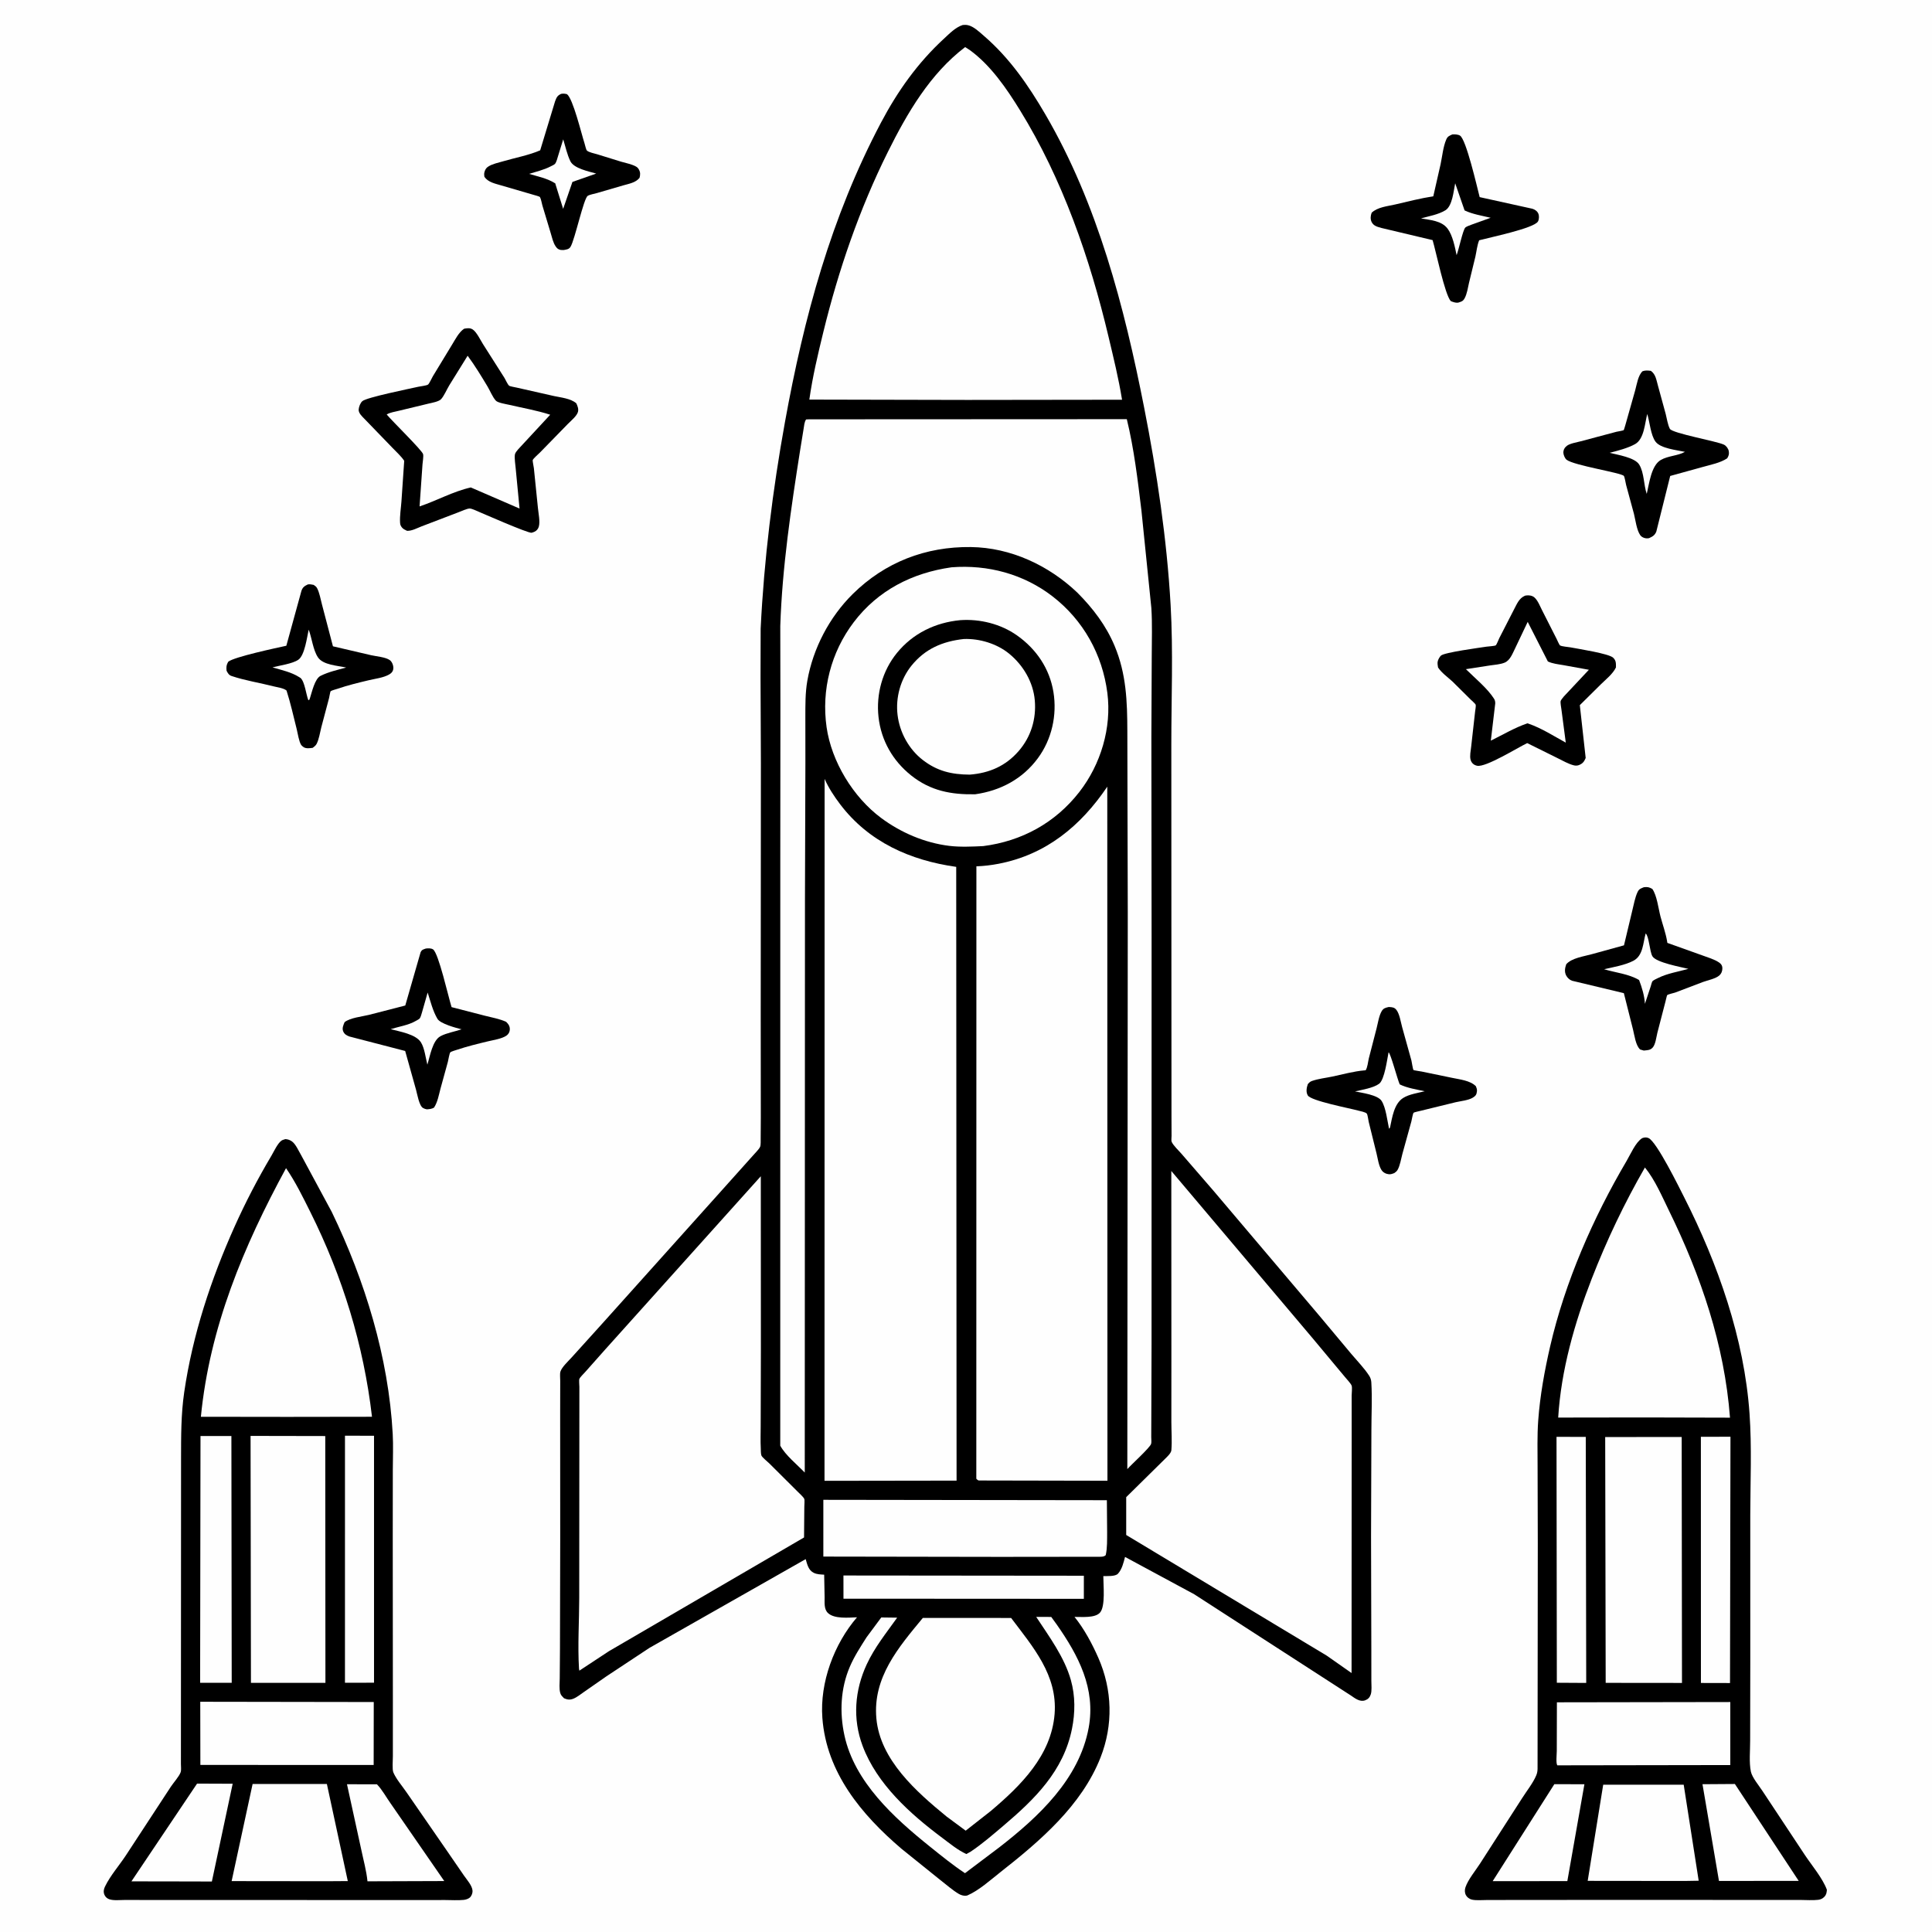 <svg version="1.1" xmlns="http://www.w3.org/2000/svg" style="display: block;" viewBox="0 0 2048 2048" width="1024" height="1024">
<path transform="translate(0,0)" fill="rgb(254,254,254)" d="M -0 -0 L 2048 0 L 2048 2048 L -0 2048 L -0 -0 z"/>
<path transform="translate(0,0)" fill="rgb(0,0,0)" d="M 594.83 99.5 C 597.185 99.035 598.673 99.281 601 99.814 C 607.409 104.506 616.328 141.859 619.57 151.788 C 620.117 153.463 621.2 158.63 622.122 159.551 C 624.061 161.489 630.435 162.758 633.07 163.544 L 658.488 171.415 C 663.519 172.904 669.65 173.99 674.182 176.538 C 675.662 177.369 676.51 178.322 677.318 179.813 C 678.937 182.799 678.762 185.345 677.958 188.5 C 673.908 193.653 666.717 194.765 660.7 196.507 L 632.393 204.757 C 629.796 205.514 625.253 206.226 623.022 207.605 C 618.707 210.273 609.474 253.657 604.856 261.5 C 603.14 264.415 600.462 264.464 597.5 265.051 L 594.5 264.976 C 591.777 264.427 590.6 263.462 589.051 261.234 C 586.304 257.287 585.066 251.343 583.672 246.771 L 574.965 217.853 C 574.272 215.502 573.57 210.892 572.357 208.895 C 571.926 208.186 566.584 206.834 565.68 206.56 L 531.471 196.589 C 524.965 194.62 517.597 193.335 513.517 187.5 C 513.121 184.878 513.03 183.512 514.011 181 C 514.878 178.778 515.997 177.509 518.072 176.26 C 522.43 173.637 528.479 172.396 533.353 170.968 C 545.883 167.297 560.809 164.518 572.613 159.356 L 588.412 107.362 C 590.029 103.176 590.779 101.323 594.83 99.5 z"/>
<path transform="translate(0,0)" fill="rgb(254,254,254)" d="M 597.036 147.716 C 599.339 155.141 601.209 164.017 604.636 170.94 C 608.433 178.61 624.257 181.761 632.003 183.993 L 606.802 192.845 L 596.964 221.388 L 588.952 195.675 L 588.663 194.446 C 580.433 189.101 570.176 187.106 560.883 184.33 C 568.266 181.99 576.746 180.049 583.59 176.437 C 584.841 175.777 587.523 174.651 588.326 173.685 C 589.921 171.767 590.881 167.591 591.636 165.179 L 597.036 147.716 z"/>
<path transform="translate(0,0)" fill="rgb(0,0,0)" d="M 451.355 1005.5 C 453.727 1005.15 456.911 1005.03 459.036 1006.38 C 464.845 1010.08 475.359 1057.12 478.692 1067.6 L 513.876 1076.68 C 521.396 1078.57 529.417 1079.98 536.5 1083.15 C 538.146 1084.86 539.696 1086.45 540.215 1088.85 C 541.009 1092.51 539.653 1096.02 536.5 1098.04 C 531.514 1101.25 522.943 1102.49 517.159 1103.88 C 506.326 1106.49 495.213 1109.2 484.65 1112.74 C 483.256 1113.2 478.316 1114.57 477.361 1115.53 C 476.404 1116.5 475.23 1123.8 474.751 1125.63 L 466.959 1153.94 C 465.206 1160.54 463.882 1168.37 460.094 1174.12 C 457.575 1175.6 455.33 1175.7 452.5 1175.95 C 450.891 1175.64 449.863 1175.35 448.413 1174.51 C 444.286 1172.14 442.293 1159.79 441.062 1155.37 L 429.5 1114.07 L 370.474 1098.76 C 367.432 1097.67 365.05 1096.3 363.761 1093.17 C 362.426 1089.93 364.01 1086.54 365.301 1083.5 C 371.225 1078.86 383.53 1077.65 391.02 1075.82 L 429.599 1065.89 L 445.831 1009.5 C 447.238 1006.55 448.544 1006.55 451.355 1005.5 z"/>
<path transform="translate(0,0)" fill="rgb(254,254,254)" d="M 453.327 1052.13 C 456.284 1061.28 458.792 1071.69 463.698 1079.99 C 466.829 1085.28 483.45 1089.63 489.259 1091.1 C 482.15 1093.59 473.543 1094.9 466.981 1098.38 C 458.394 1102.95 455.767 1119.9 453.023 1128.58 C 451.197 1121.48 450.069 1111.06 446.234 1104.95 C 440.743 1096.2 423.436 1093.48 414.115 1090.97 C 422.801 1088.17 432.816 1086.84 440.73 1082.24 C 441.663 1081.7 444.201 1080.45 444.883 1079.62 C 446.015 1078.24 446.795 1074.82 447.364 1073.06 L 453.327 1052.13 z"/>
<path transform="translate(0,0)" fill="rgb(0,0,0)" d="M 326.362 619.5 C 328.66 619.169 330.262 619.568 332.5 620.005 C 333.885 620.955 335.226 621.817 336.049 623.335 C 338.718 628.262 339.848 635.371 341.337 640.879 L 352.934 685.112 L 393.44 694.56 C 398.999 695.824 408.533 696.499 413.112 699.691 C 415.669 701.474 417.132 705.545 416.954 708.5 C 416.771 711.552 415.037 713.552 412.5 714.996 C 406.383 718.475 397.787 719.435 391 721.048 C 379.903 723.687 368.532 726.438 357.744 730.149 C 356.13 730.704 351.613 731.801 350.427 732.793 C 350.116 733.054 349.007 739.22 348.804 740.031 L 340.609 770.94 C 339.207 776.412 338.197 783.544 335.629 788.539 C 334.73 790.287 333.039 791.571 331.5 792.731 C 328.423 793.123 324.855 793.745 322 792.121 C 321.562 791.872 319.659 790.341 319.298 789.764 C 316.795 785.758 315.758 777.854 314.57 773.12 C 311.12 759.378 308.053 745.518 303.748 732.011 C 300.626 729.37 294.23 728.621 290.235 727.599 C 275.564 723.846 259.758 721.408 245.5 716.594 C 242.545 715.596 241.543 713.595 240.16 711 C 239.813 706.956 239.886 705.062 241.909 701.5 C 247.986 696.341 293.645 686.698 303.528 684.516 L 319.546 626.28 C 320.851 622.47 322.859 621.16 326.362 619.5 z"/>
<path transform="translate(0,0)" fill="rgb(254,254,254)" d="M 327.229 667.466 C 330.65 676.526 331.76 688.703 336.949 696.681 C 342.4 705.06 358.111 705.566 366.976 707.624 C 357.862 710.075 348.282 712.205 339.791 716.441 C 333.649 719.505 330.65 733.742 328.5 740.244 L 327.81 741.904 L 326.858 742.244 C 324.495 736.37 323.102 722.646 318.579 718.668 L 317.266 717.844 C 308.762 712.41 298.45 710.282 288.846 707.463 C 296.285 705.413 310.015 703.674 316.275 699.332 C 323.053 694.631 325.457 675.203 327.229 667.466 z"/>
<path transform="translate(0,0)" fill="rgb(0,0,0)" d="M 1742.54 940.5 C 1746.49 940.048 1748.02 940.357 1751.5 942.286 C 1756.43 949.178 1757.98 963.153 1760.2 971.572 C 1762.46 980.111 1765.7 988.914 1767.16 997.567 L 1767.46 999.498 L 1804.27 1012.66 C 1810.09 1014.84 1817.35 1016.83 1822.42 1020.37 C 1824.42 1021.76 1825.69 1023.48 1825.78 1026 C 1825.89 1029.15 1824.85 1031.97 1822.5 1034.06 C 1818.7 1037.44 1810.16 1039.17 1805.34 1040.9 L 1775.75 1052.15 C 1773.76 1052.85 1768.81 1053.76 1767.26 1054.89 C 1766.99 1055.08 1765.68 1060.88 1765.51 1061.52 L 1756.85 1094.9 C 1755.78 1099.32 1754.93 1107.15 1751.88 1110.5 C 1749.23 1113.42 1746.12 1113.21 1742.5 1113.63 L 1738.61 1112.5 C 1733.86 1108.2 1732.63 1097.59 1731.06 1091.34 L 1721.35 1052.78 L 1666.33 1039.6 C 1663.83 1038.72 1661.44 1036.44 1660.23 1034.11 C 1658.18 1030.15 1658.87 1026.15 1660.28 1022.16 C 1665.99 1015.49 1679.03 1013.84 1687.41 1011.47 L 1721.49 1002.09 L 1730.21 965.573 C 1731.84 959.186 1733.1 951.45 1735.94 945.5 C 1737.5 942.234 1739.44 941.794 1742.54 940.5 z"/>
<path transform="translate(0,0)" fill="rgb(254,254,254)" d="M 1744.47 989.5 C 1748.04 992.457 1748.65 1008.35 1751.56 1013.58 C 1755.34 1020.37 1782.41 1025.16 1789.77 1027.05 C 1779.63 1029.88 1767.33 1031.87 1757.93 1036.59 C 1756.35 1037.38 1752.85 1038.88 1751.7 1040.11 C 1751.05 1040.8 1750.18 1044.53 1749.84 1045.54 L 1743.69 1064.1 C 1743.23 1055.64 1740.51 1046.73 1737.49 1038.85 C 1726.45 1032.35 1712.59 1031.09 1700.41 1027.43 C 1710.03 1025.2 1722.76 1023.07 1731.48 1018.44 C 1741.83 1012.96 1741.62 999.749 1744.47 989.5 z"/>
<path transform="translate(0,0)" fill="rgb(0,0,0)" d="M 1741.2 393.5 C 1744.38 392.416 1746.76 392.734 1750 393.113 C 1755.18 396.842 1755.79 402.82 1757.48 408.723 L 1765.72 438.874 C 1766.93 443.587 1767.89 450.345 1770.14 454.584 C 1772.68 459.346 1819.92 467.67 1827.5 471.385 C 1829.88 472.552 1832.15 475.62 1832.58 478.282 C 1833.09 481.483 1832.49 483.156 1830.9 485.833 C 1823.53 490.728 1813.51 492.58 1805.03 494.989 L 1770.48 504.539 L 1755.78 563.436 C 1754.27 567.229 1752.09 568.638 1748.5 570.257 L 1747.73 570.524 C 1744.63 571.185 1740.55 569.929 1738.7 567.267 C 1734.86 561.753 1733.7 551.193 1732.04 544.642 L 1723.73 514.011 C 1723.26 512.179 1722.26 505.645 1721.34 504.493 C 1718.6 501.09 1668.3 493.442 1660.61 487.322 C 1658.88 485.948 1657.32 482.232 1657.24 480 C 1657.13 476.893 1658.63 474.309 1661.07 472.489 C 1664.45 469.969 1671.57 468.896 1675.63 467.779 L 1713.54 457.692 C 1714.92 457.357 1720.36 456.58 1721.28 455.87 C 1721.47 455.718 1722.88 450.784 1722.98 450.473 L 1733.44 413.5 C 1735.11 407.369 1736.47 397.768 1741.2 393.5 z"/>
<path transform="translate(0,0)" fill="rgb(254,254,254)" d="M 1746.13 438.839 C 1748.8 447.182 1749.75 461.276 1754.96 468.226 C 1760.34 475.402 1777.47 477.088 1786.1 478.981 C 1778.6 483.259 1768.4 483.039 1760.49 487.606 C 1750.3 493.495 1748.19 512.907 1745.61 523.579 C 1742.32 513.975 1742.95 501.102 1737.6 492.444 C 1732.95 484.91 1714.64 482.152 1706.32 480.003 C 1714.76 477.832 1725.75 475.016 1733.35 470.715 C 1742.85 465.342 1743.6 448.786 1746.13 438.839 z"/>
<path transform="translate(0,0)" fill="rgb(0,0,0)" d="M 1539.49 142.5 C 1541.87 142.265 1545.62 142.452 1547.68 143.755 C 1554.25 147.901 1565.63 197.805 1568.51 208.952 L 1624.41 221.288 C 1627.25 222.162 1629.79 223.963 1630.87 226.869 C 1631.67 229.042 1631.47 232.87 1630.27 234.832 C 1625.84 242.105 1578.91 251.729 1567.97 254.705 C 1565.83 259.901 1565.21 266.443 1563.98 272 L 1557.27 299.57 C 1556.05 304.824 1555.13 311.581 1552.5 316.314 C 1550.69 319.562 1548.76 319.842 1545.5 320.867 C 1542.56 321.045 1540.59 320.245 1537.92 319.201 C 1531.67 312.775 1522.08 265.98 1518.62 254.534 L 1464.51 241.686 C 1460.29 240.481 1456.08 239.611 1453.98 235.334 C 1452.44 232.199 1452.85 228.653 1454.01 225.5 C 1460.4 219.474 1470.64 218.687 1479 216.744 C 1492.38 213.634 1505.76 210.198 1519.35 208.091 L 1527.1 174.013 C 1528.84 165.786 1529.76 155.714 1533.04 148 C 1534.54 144.476 1536.26 144.012 1539.49 142.5 z"/>
<path transform="translate(0,0)" fill="rgb(254,254,254)" d="M 1542.55 194.267 L 1552.52 223.047 C 1560.75 227.033 1571.29 228.724 1580.17 230.852 L 1560.03 238.096 C 1558.42 238.754 1554.54 240.036 1553.33 241.172 C 1550.71 243.623 1546.3 264.929 1544.06 270.49 C 1542.31 261.885 1539.85 249.545 1534.59 242.473 C 1528.17 233.862 1516.11 233.292 1506.31 231.519 C 1514.83 229.078 1524.5 227.57 1532.15 222.928 C 1539.66 218.362 1540.9 202.174 1542.55 194.267 z"/>
<path transform="translate(0,0)" fill="rgb(0,0,0)" d="M 1471.96 1067.5 L 1472.62 1067.48 C 1475.83 1067.67 1478.13 1067.84 1480.23 1070.5 C 1483.65 1074.82 1484.88 1083.59 1486.35 1088.87 L 1496.15 1124.12 C 1496.49 1125.53 1497.7 1133.57 1498.37 1134.29 C 1498.65 1134.6 1506.28 1135.74 1507.17 1135.91 L 1539.28 1142.55 C 1547.39 1144.29 1558.45 1145.32 1564.5 1151.44 C 1565.25 1153.38 1565.87 1154.77 1565.61 1156.88 C 1565.19 1160.32 1564.33 1161.61 1561.34 1163.5 C 1556.77 1166.38 1548.36 1167.19 1543.09 1168.4 L 1505.72 1177.55 C 1504.73 1177.82 1499.01 1178.99 1498.48 1179.57 C 1497.58 1180.56 1496.55 1187.07 1496.13 1188.68 L 1486.51 1223.5 C 1485.1 1228.67 1484.13 1235.52 1481.47 1240.17 C 1480.63 1241.62 1479.35 1242.53 1478.04 1243.5 C 1475.91 1244.29 1474.3 1244.98 1471.97 1244.71 C 1468.88 1244.35 1466.03 1242.78 1464.36 1240.13 C 1461.46 1235.55 1460.48 1228 1459.17 1222.66 L 1450.89 1189.2 C 1450.41 1187.16 1449.85 1181.89 1448.87 1180.51 C 1447.73 1178.91 1441.99 1177.88 1439.96 1177.32 C 1430.21 1174.67 1389.72 1166.98 1386.31 1161.19 C 1384.17 1157.58 1385.06 1152.96 1386.33 1149.25 C 1387.61 1147.81 1388.67 1146.61 1390.54 1145.94 C 1397.31 1143.52 1405.4 1142.66 1412.45 1141.18 C 1423.62 1138.84 1434.95 1135.61 1446.31 1134.65 L 1447.65 1134.55 C 1449.71 1131.35 1450.09 1125.74 1450.99 1122 L 1459.25 1090 C 1460.69 1084.35 1461.75 1076.75 1464.67 1071.83 C 1466.52 1068.73 1468.72 1068.26 1471.96 1067.5 z"/>
<path transform="translate(0,0)" fill="rgb(254,254,254)" d="M 1471.94 1115.5 C 1474.04 1116.4 1481.25 1143.85 1483.75 1149.48 C 1491.74 1153.4 1501.6 1154.88 1510.29 1156.77 C 1503.08 1158.56 1493.72 1159.92 1487.41 1163.89 C 1477.66 1170.03 1475.77 1184.71 1473.5 1195.17 L 1472.45 1196.57 C 1470.64 1188.19 1469.11 1174.17 1464.58 1167.05 C 1460.46 1160.57 1443.45 1158.45 1436.39 1156.94 C 1443.67 1155.23 1455.93 1153.32 1461.95 1148.8 C 1467.73 1144.46 1470.44 1122.8 1471.94 1115.5 z"/>
<path transform="translate(0,0)" fill="rgb(0,0,0)" d="M 1616.48 631.5 L 1617.74 631.229 C 1620.66 630.796 1624.21 631.277 1626.5 633.272 C 1630.18 636.485 1632.52 642.708 1634.74 647.048 L 1650.07 677.243 C 1650.57 678.256 1652.91 683.694 1653.73 684.18 C 1655.74 685.371 1662.22 685.744 1664.71 686.225 C 1673.6 687.935 1705.32 692.82 1709.95 697.145 C 1713.26 700.237 1712.98 703.364 1712.97 707.5 C 1709.74 714.326 1702.59 719.919 1697.23 725.162 L 1674.67 747.484 L 1680.89 803.5 C 1679.2 807.467 1677.75 809.422 1673.65 811.057 C 1672.1 811.674 1670.07 811.698 1668.47 811.317 C 1662.59 809.906 1656.51 806.292 1651.05 803.645 L 1618.91 787.721 C 1608.49 792.686 1575.04 813.615 1565.84 811.74 C 1562.31 811.023 1559.8 808.804 1558.87 805.296 C 1557.81 801.301 1559.04 795.808 1559.48 791.706 L 1563.66 754.461 C 1563.81 752.853 1564.69 748.494 1564.3 747.103 C 1563.98 745.978 1559.98 742.596 1558.91 741.5 L 1539.75 722.506 C 1534.58 717.739 1528.35 713.448 1524.42 707.61 C 1524.04 705.338 1523.45 702.646 1524.22 700.403 C 1524.83 698.621 1526.09 696.241 1527.5 694.938 C 1531.14 691.583 1568.5 686.604 1575.92 685.47 C 1577.85 685.176 1584.52 684.876 1585.56 684.053 C 1586.56 683.268 1588.66 677.757 1589.28 676.506 L 1604.86 646.135 C 1608.01 640.265 1610.08 634.317 1616.48 631.5 z"/>
<path transform="translate(0,0)" fill="rgb(254,254,254)" d="M 1619.43 659.22 L 1640.8 701.169 C 1645.75 703.526 1651.63 704.112 1657 705.033 L 1684.28 709.988 L 1657.77 738.256 C 1657.08 739.159 1654.56 742.089 1654.36 743.109 C 1653.93 745.279 1654.96 749.984 1655.21 752.301 L 1659.79 787.218 C 1647.15 780.305 1634.15 771.923 1620.52 767.198 L 1619.17 766.744 C 1605.82 771.25 1593.01 778.898 1580.33 785.133 L 1585.01 745.7 C 1585.04 743.66 1584.72 742.194 1583.63 740.5 C 1576.48 729.383 1563.39 718.787 1553.93 709.341 L 1579.53 705.39 C 1584.44 704.675 1590.23 704.325 1594.87 702.463 C 1600.61 700.159 1603.13 693.24 1605.72 688.047 L 1619.43 659.22 z"/>
<path transform="translate(0,0)" fill="rgb(0,0,0)" d="M 491.917 348.5 C 492.933 348.245 493.903 348.115 494.95 348.029 C 497.292 347.836 498.914 347.902 501 349.187 C 505.082 351.702 509.343 360.556 511.976 364.754 L 534.611 400.378 C 535.914 402.45 537.955 407.314 539.64 408.819 C 540.536 409.618 546.468 410.555 547.865 410.907 L 587.129 419.793 C 594.741 421.441 604.893 422.345 610.885 427.5 C 612.19 430.257 613.472 433.364 612.693 436.5 C 611.601 440.896 605.301 445.984 602.16 449.178 L 572.33 479.752 C 570.535 481.626 565.671 485.593 564.668 487.772 C 564.441 488.265 565.803 495.277 565.935 496.343 L 570.228 538.5 C 570.763 544.091 572.712 553.016 571.15 558.315 C 570.426 560.768 568.77 562.715 566.427 563.739 C 565.821 564.004 563.934 564.691 563.5 564.75 C 559.455 565.299 510.613 543.755 503.244 540.655 C 501.973 540.117 499.323 539.042 498 539.039 C 494.917 539.031 488.646 542.066 485.668 543.149 L 446.937 557.948 C 442.22 559.767 436.596 562.901 431.5 562.701 C 429.596 561.772 427.341 560.847 426.018 559.096 C 424.667 557.309 424.228 556.249 424.088 554 C 423.647 546.937 425.029 538.718 425.541 531.578 L 428.483 488.457 C 425.148 483.462 419.944 478.876 415.779 474.473 L 386.268 443.935 C 383.816 441.419 379.85 437.814 380.206 434 C 380.478 431.095 381.906 427.169 384.15 425.203 C 388.701 421.216 434.192 412.084 443.424 409.977 C 445.647 409.47 452.161 408.792 453.727 407.666 C 455.021 406.734 457.86 400.524 458.803 398.924 L 479.162 365.413 C 482.731 359.663 486.241 352.38 491.917 348.5 z"/>
<path transform="translate(0,0)" fill="rgb(254,254,254)" d="M 495.709 377.098 C 503.388 387.454 510.155 398.631 516.788 409.678 C 519.614 414.385 522.035 420.786 525.651 424.747 C 527.739 427.035 536.698 428.41 539.82 429.141 C 554.251 432.519 569.17 435.029 583.247 439.631 L 549.093 476.49 C 547.935 477.888 546.051 480.038 545.793 481.898 C 545.196 486.21 546.373 492.529 546.702 496.993 L 550.738 539.087 L 499.076 516.717 C 480.502 520.866 462.809 530.79 444.766 536.821 L 447.859 492.375 C 448.027 489.543 449.098 484.057 448.499 481.438 C 447.603 477.52 415.462 446.135 409.916 439.372 C 413.382 437.163 418.876 436.448 422.852 435.428 L 454.507 427.788 C 457.955 426.985 465.432 425.701 467.737 422.962 C 471.035 419.042 473.507 413.074 476.18 408.575 L 495.709 377.098 z"/>
<path transform="translate(0,0)" fill="rgb(0,0,0)" d="M 302.482 1207.5 C 305.227 1207.64 307.48 1208.48 309.693 1210.11 C 313.58 1212.97 316.782 1220.47 319.33 1224.71 L 351.64 1284.63 C 386.908 1357.6 411.839 1438.69 416.296 1520 C 416.993 1532.71 416.422 1545.53 416.398 1558.26 L 416.33 1629.31 L 416.464 1804.03 L 416.452 1861.7 C 416.472 1865.54 415.635 1875.64 416.934 1878.76 C 419.875 1885.83 426.719 1893.72 431.123 1900.18 L 473.839 1962.01 L 491.804 1988.14 C 494.956 1992.73 500.682 1998.88 500.921 2004.5 C 501.022 2006.86 499.793 2009.97 498.015 2011.5 C 496.354 2012.93 493.637 2013.75 491.509 2013.97 C 485.252 2014.62 478.378 2014.1 472.054 2014.11 L 434.013 2014.14 L 311.5 2014.11 L 169.411 2014.08 L 132.098 2014.04 C 127.127 2014.03 120.649 2014.86 115.964 2013.33 C 113.63 2012.57 111.63 2010.82 110.682 2008.5 C 109.438 2005.46 109.932 2002.67 111.312 1999.81 C 116.865 1988.32 126.435 1977.43 133.458 1966.76 L 181.087 1894 C 183.859 1889.79 189.885 1883.16 191.492 1878.64 C 192.28 1876.43 191.774 1872.37 191.781 1869.94 L 191.893 1620.3 L 191.921 1546.08 C 191.953 1522.56 191.858 1499.23 195.265 1475.87 C 204.129 1415.1 223.617 1356.12 248.688 1300.2 C 260.291 1274.33 273.238 1249.49 287.708 1225.12 C 290.407 1220.58 294.285 1211.89 298.5 1209.02 C 299.464 1208.36 301.345 1207.93 302.482 1207.5 z"/>
<path transform="translate(0,0)" fill="rgb(254,254,254)" d="M 367.818 1891.37 L 399.549 1891.45 C 404.908 1896.77 409.631 1905.54 414.153 1911.82 L 470.925 1993.99 L 389.543 1994.27 C 388.436 1983.04 385.247 1971.74 382.95 1960.68 L 367.818 1891.37 z"/>
<path transform="translate(0,0)" fill="rgb(254,254,254)" d="M 208.901 1890.69 L 246.652 1890.84 L 224.589 1994.48 L 179.257 1994.37 L 139.316 1994.32 L 208.901 1890.69 z"/>
<path transform="translate(0,0)" fill="rgb(254,254,254)" d="M 365.691 1521.9 L 396.484 1521.97 L 396.486 1783.74 L 365.675 1783.79 L 365.691 1521.9 z"/>
<path transform="translate(0,0)" fill="rgb(254,254,254)" d="M 212.539 1522.26 L 245.286 1522.24 L 245.623 1783.84 L 212.143 1783.84 L 212.539 1522.26 z"/>
<path transform="translate(0,0)" fill="rgb(254,254,254)" d="M 267.782 1891.08 L 346.506 1891.11 L 368.677 1994.02 L 346.5 1994.17 L 245.544 1994.05 L 267.782 1891.08 z"/>
<path transform="translate(0,0)" fill="rgb(254,254,254)" d="M 212.278 1803.94 L 396.199 1804.22 L 396.099 1870.95 L 212.403 1870.9 L 212.278 1803.94 z"/>
<path transform="translate(0,0)" fill="rgb(254,254,254)" d="M 265.609 1522.12 L 344.793 1522.27 L 344.966 1783.88 L 266.012 1783.89 L 265.609 1522.12 z"/>
<path transform="translate(0,0)" fill="rgb(254,254,254)" d="M 303.203 1238.31 C 313.184 1252.78 321.121 1269.06 328.947 1284.74 C 363.14 1353.26 385.47 1425.74 394.326 1501.83 L 304.5 1501.96 L 212.941 1501.84 C 222.233 1406.99 258.131 1321.2 303.203 1238.31 z"/>
<path transform="translate(0,0)" fill="rgb(0,0,0)" d="M 1740.76 1206.5 C 1743.05 1205.61 1745.2 1205.38 1747.53 1206.4 C 1756.16 1210.19 1780.19 1259.12 1785.31 1269.23 C 1821.15 1339.91 1849.02 1418.96 1854.58 1498.5 C 1857.07 1534.06 1855.44 1570.66 1855.36 1606.31 L 1855.38 1761.46 L 1855.23 1845.22 C 1855.28 1855.37 1853.96 1868.21 1856.01 1878 C 1857.32 1884.24 1864.75 1893.05 1868.38 1898.64 L 1913.39 1966.62 C 1920.8 1977.71 1931.96 1990.84 1936.58 2003.22 C 1936.3 2006.31 1936.1 2008.42 1933.78 2010.79 C 1932.09 2012.52 1929.91 2013.57 1927.52 2013.87 C 1921.41 2014.62 1914.45 2014.02 1908.25 2014.02 L 1872.16 2014.04 L 1749.5 2013.96 L 1610.33 2014.03 L 1575.85 2014.1 C 1570.95 2014.09 1564.96 2014.72 1560.25 2013.68 C 1557.74 2013.12 1555.18 2011.28 1553.96 2009 C 1552.55 2006.35 1552.51 2003.32 1553.48 2000.5 C 1556.26 1992.39 1563.98 1983.06 1568.76 1975.7 L 1613.37 1906.35 C 1618.16 1898.76 1625.11 1890.12 1628.51 1881.91 C 1629.48 1879.58 1629.82 1877.51 1629.88 1875 L 1629.97 1784.25 L 1630.12 1636.01 L 1629.91 1555.09 C 1629.9 1538.74 1629.39 1522.15 1630.57 1505.84 C 1632.47 1479.54 1637.27 1453.11 1643.17 1427.44 C 1658.87 1359.19 1688.77 1290.84 1724.25 1230.66 C 1728.5 1223.44 1733.79 1210.85 1740.76 1206.5 z"/>
<path transform="translate(0,0)" fill="rgb(254,254,254)" d="M 1647.64 1891.33 L 1679.55 1891.35 L 1661.45 1994.02 L 1614.5 1994.1 L 1582.3 1994.11 L 1647.64 1891.33 z"/>
<path transform="translate(0,0)" fill="rgb(254,254,254)" d="M 1804.71 1891.34 L 1839.06 1891.11 L 1906.69 1993.81 L 1822.18 1993.88 L 1804.71 1891.34 z"/>
<path transform="translate(0,0)" fill="rgb(254,254,254)" d="M 1803 1523.06 L 1834.36 1523.01 L 1833.88 1784.09 L 1803.05 1784.02 L 1803 1523.06 z"/>
<path transform="translate(0,0)" fill="rgb(254,254,254)" d="M 1649.97 1523.13 L 1680.98 1523.15 L 1681.46 1783.97 L 1650.31 1783.79 L 1649.97 1523.13 z"/>
<path transform="translate(0,0)" fill="rgb(254,254,254)" d="M 1699.46 1891.88 L 1784.79 1891.84 L 1800.68 1993.65 L 1785.63 1993.9 L 1683.02 1993.79 L 1699.46 1891.88 z"/>
<path transform="translate(0,0)" fill="rgb(254,254,254)" d="M 1650.38 1804.52 L 1834.18 1804.23 L 1834.19 1871.03 L 1650.81 1871.32 C 1649.19 1869.09 1650.24 1859.53 1650.25 1856.06 L 1650.38 1804.52 z"/>
<path transform="translate(0,0)" fill="rgb(254,254,254)" d="M 1701.57 1523.33 L 1782.66 1523.26 L 1782.97 1783.98 L 1702.09 1783.9 L 1701.57 1523.33 z"/>
<path transform="translate(0,0)" fill="rgb(254,254,254)" d="M 1743.69 1237.59 C 1754.32 1250.57 1761.82 1268.29 1769.2 1283.35 C 1803.06 1352.48 1828.02 1425.6 1833.87 1502.78 L 1742.98 1502.55 L 1651.75 1502.68 C 1654.77 1452.6 1669.17 1402.12 1687.27 1355.6 C 1703.2 1314.67 1721.77 1275.65 1743.69 1237.59 z"/>
<path transform="translate(0,0)" fill="rgb(0,0,0)" d="M 1020.56 26.5 C 1022.55 26.328 1024.14 26.291 1026.1 26.708 C 1032.22 28.014 1038.38 34.063 1043 38.043 C 1070.25 61.498 1090.16 90.479 1108.16 121.326 C 1163.48 216.11 1191.83 325.241 1212.83 431.993 C 1226.35 500.752 1236.9 571.187 1240.9 641.223 C 1243.7 690.223 1241.64 740.145 1241.65 789.233 L 1241.76 1063.08 L 1241.82 1184.47 L 1241.9 1204.14 C 1241.9 1205.41 1241.52 1209.08 1241.92 1210.13 C 1243.44 1214.07 1249.53 1219.67 1252.48 1223.12 L 1286.68 1262.66 L 1398.86 1395.07 L 1432.57 1435.37 C 1438.74 1442.7 1446.17 1450.29 1451.36 1458.3 C 1452.82 1460.55 1453.51 1462.83 1453.67 1465.5 C 1454.67 1482.23 1453.73 1499.54 1453.74 1516.32 L 1453.37 1628.83 L 1453.67 1748.89 L 1453.7 1781.96 C 1453.68 1786.06 1454.37 1792.34 1453.04 1796.23 C 1451.97 1799.35 1450.2 1801.28 1447.11 1802.4 C 1441.55 1804.43 1436.44 1800.33 1432.09 1797.36 L 1265.95 1690 L 1192.58 1650.41 C 1191.05 1656.35 1189.34 1663.59 1185.09 1668.18 C 1182.19 1671.31 1173.6 1670.59 1169.57 1670.73 C 1169.52 1680.11 1172 1702.74 1166.04 1709.44 C 1160.7 1715.44 1146.59 1713.87 1139.03 1713.99 C 1149.29 1726.67 1157.82 1742.62 1164.34 1757.5 C 1179.19 1791.4 1180.18 1828.49 1166.59 1863.06 C 1146.58 1913.95 1102.42 1951.62 1060.48 1984.56 C 1049.97 1992.81 1037.7 2003.99 1025.5 2009.23 L 1023.86 2009.59 C 1021.42 2009.74 1018.53 2008.9 1016.44 2007.66 C 1009.59 2003.62 1003.12 1997.78 996.769 1992.9 L 955.713 1959.85 C 913.134 1923.55 876.045 1878.99 871.742 1821.06 C 868.95 1783.5 884.081 1742.77 908.46 1714.41 C 899.634 1714.69 884.475 1716.36 877.638 1709.84 C 873.241 1705.65 874.207 1698.6 874.121 1693.08 L 873.66 1669.22 C 869.796 1668.97 866.018 1668.98 862.5 1667.2 C 856.87 1664.36 855.691 1658.26 854.06 1652.74 L 688.437 1746.83 L 642.972 1776.88 L 619.022 1793.56 C 615.561 1795.91 611.706 1799.13 607.827 1800.68 C 604.103 1802.17 601.47 1801.76 597.883 1800.23 C 596.13 1798.34 594.64 1797.23 593.911 1794.69 C 592.593 1790.1 593.297 1784.12 593.345 1779.37 L 593.593 1748.17 L 593.849 1633.06 L 593.795 1496.65 L 593.856 1463.8 C 593.902 1461.06 593.327 1456.46 594.075 1453.98 C 595.529 1449.15 602.77 1442.53 606.215 1438.68 L 639.474 1401.88 L 763.124 1264.06 L 797.967 1225.16 C 799.982 1222.75 804.672 1218.28 805.758 1215.63 C 806.591 1213.6 806.323 1208.95 806.358 1206.62 L 806.495 1184.55 L 806.398 1075.93 L 806.581 809.077 L 806.196 717.388 L 806.321 666.451 C 809.884 593.368 819.028 519.472 832.07 447.518 C 852.234 336.278 880.806 230.542 933.83 130.077 C 951.484 96.63 972.766 66.678 1000.64 40.984 C 1006.37 35.702 1012.96 28.852 1020.56 26.5 z"/>
<path transform="translate(0,0)" fill="rgb(254,254,254)" d="M 894.082 1670.09 L 1148.94 1670.34 L 1148.92 1694.82 L 894.12 1694.68 L 894.082 1670.09 z"/>
<path transform="translate(0,0)" fill="rgb(254,254,254)" d="M 1098.42 1713.98 L 1114.36 1714.02 L 1120.09 1721.93 C 1143.29 1755.02 1161.66 1789.97 1154.05 1831.47 C 1144.08 1885.8 1100.95 1925.92 1059.23 1958.3 L 1022.93 1985.65 C 1009.97 1977.07 997.673 1967.05 985.56 1957.32 C 947.673 1926.89 905.834 1889.03 895.12 1839.54 C 889.882 1815.34 891.016 1789.81 900.813 1766.91 C 905.539 1755.86 912.151 1745.72 918.577 1735.61 L 934.179 1714.58 L 951.038 1714.79 C 939.474 1731.02 927.264 1746.03 918.78 1764.27 C 905.982 1791.78 903.654 1822.02 914.383 1850.67 C 929.566 1891.23 964.824 1922.82 998.729 1948.14 C 1006.87 1954.22 1015.14 1961.14 1024.4 1965.37 L 1028.99 1962.8 C 1040.92 1954.85 1052.55 1944.76 1063.49 1935.5 C 1097 1907.12 1127.32 1877.36 1136.33 1832.68 C 1139.78 1815.58 1139.93 1797.91 1135.18 1781.01 C 1128.31 1756.58 1112.22 1734.96 1098.42 1713.98 z"/>
<path transform="translate(0,0)" fill="rgb(254,254,254)" d="M 872.776 1589.87 L 1173.33 1590.28 L 1173.61 1624 C 1173.55 1631.92 1173.87 1640.78 1172.12 1648.5 C 1170.23 1650.24 1168.5 1650.14 1166 1650.23 L 1060.02 1650.35 L 872.778 1650.04 L 872.776 1589.87 z"/>
<path transform="translate(0,0)" fill="rgb(254,254,254)" d="M 978.257 1715.06 L 1071.83 1715.11 C 1094.97 1745.83 1121.19 1775.71 1117.92 1816.9 C 1114.42 1860.9 1082.18 1892.73 1050.32 1919.69 L 1023.67 1940.59 L 1003.4 1925.59 C 971.361 1899.35 932.92 1865.52 928.987 1821.56 C 925.105 1778.18 952.232 1746.5 978.257 1715.06 z"/>
<path transform="translate(0,0)" fill="rgb(254,254,254)" d="M 1008.67 601.361 C 1047.17 598.366 1085.13 608.498 1115.88 632.295 C 1148.41 657.472 1168.62 693.876 1173.85 734.547 C 1178.59 771.445 1166.84 810.355 1144.16 839.505 C 1118.67 872.263 1083.14 891.667 1042.24 896.903 C 1030.56 897.451 1017.7 898.066 1006.09 896.629 C 980.137 893.418 954.979 882.626 934.046 867.078 C 904.423 845.076 881.413 807.325 876.212 770.812 C 870.591 731.341 880.859 691.467 904.916 659.68 C 930.627 625.709 967.101 607.251 1008.67 601.361 z"/>
<path transform="translate(0,0)" fill="rgb(0,0,0)" d="M 1017.97 657.393 C 1038.84 655.935 1060.85 661.428 1077.98 673.493 C 1098.48 687.928 1112.58 708.628 1116.67 733.497 C 1120.71 758.035 1114.94 783.821 1100.1 803.863 C 1083.79 825.883 1060.43 838.162 1033.74 841.97 C 1008.2 842.421 986.457 838.371 965.923 822.05 C 946.455 806.577 934.023 784.954 931.27 760.11 C 928.577 735.809 935.364 711.032 950.876 692.041 C 967.8 671.322 991.659 659.855 1017.97 657.393 z"/>
<path transform="translate(0,0)" fill="rgb(254,254,254)" d="M 1021.69 677.372 C 1038.38 676.75 1056.83 682.345 1069.79 692.979 C 1084.65 705.168 1095.25 723.05 1096.92 742.377 C 1098.63 762.132 1092.89 781.071 1079.88 796.079 C 1066.03 812.057 1048.72 819.527 1027.92 821.141 C 1008.77 821.002 993.56 817.487 978.174 805.603 C 963.372 794.17 953.659 776.35 951.443 757.817 C 949.236 739.368 954.597 719.946 966.308 705.495 C 980.773 687.647 999.27 679.841 1021.69 677.372 z"/>
<path transform="translate(0,0)" fill="rgb(254,254,254)" d="M 1241.64 1241.3 L 1391.98 1419.24 L 1425.74 1459.72 C 1427.62 1462.11 1431.78 1466.25 1432.79 1468.82 C 1433.57 1470.79 1432.8 1477.11 1432.81 1479.42 L 1432.83 1522.54 L 1432.71 1773.5 L 1406.39 1755.05 L 1193.82 1627.14 L 1193.82 1587.05 L 1236.23 1545.23 C 1238.19 1543.26 1241.45 1540.11 1241.7 1537.24 C 1242.53 1527.53 1241.69 1517.05 1241.69 1507.26 L 1241.72 1442.74 L 1241.64 1241.3 z"/>
<path transform="translate(0,0)" fill="rgb(254,254,254)" d="M 806.487 1246.87 L 806.576 1430.15 L 806.358 1511.86 C 806.348 1519.57 806.035 1527.42 806.451 1535.11 C 806.559 1537.1 806.428 1541.05 807.117 1542.86 C 807.891 1544.9 813.85 1549.64 815.632 1551.41 L 845.519 1581.17 C 847.195 1582.9 851.641 1586.78 852.548 1588.88 C 853.107 1590.18 852.602 1595.32 852.613 1597.08 L 852.328 1629.77 L 645.558 1750.29 L 614.133 1770.97 L 613.764 1768.83 C 612.293 1744.23 613.972 1718.37 614.006 1693.66 L 614.141 1502.68 L 614.159 1470.08 C 614.16 1468.25 613.601 1463.12 614.163 1461.72 C 614.957 1459.76 618.798 1456.18 620.256 1454.48 L 641.307 1430.77 L 806.487 1246.87 z"/>
<path transform="translate(0,0)" fill="rgb(254,254,254)" d="M 1023.09 49.926 L 1028 53.053 C 1050.26 69.258 1066.96 93.738 1081.27 116.923 C 1126.27 189.877 1155.41 273.964 1175.09 356.985 C 1180.38 379.283 1185.75 401.056 1189.42 423.732 L 1025.5 423.943 L 857.932 423.573 C 861.31 399.572 866.95 375.776 872.703 352.237 C 888.784 286.439 910.972 221.726 941.176 161.029 C 961.657 119.869 985.92 78.143 1023.09 49.926 z"/>
<path transform="translate(0,0)" fill="rgb(254,254,254)" d="M 1173.76 833.912 L 1173.94 1569.65 L 1037.5 1569.38 C 1035.74 1568.6 1036.64 1569.16 1034.93 1567.5 L 1035.02 918.338 C 1043.03 918.061 1050.65 917.15 1058.53 915.633 C 1108.87 905.938 1145.68 875.505 1173.76 833.912 z"/>
<path transform="translate(0,0)" fill="rgb(254,254,254)" d="M 874.121 825.683 C 878.348 835.242 884.26 844.209 890.555 852.521 C 920.927 892.629 965.029 912.068 1013.63 918.913 L 1014.01 1569.52 L 874.016 1569.72 L 874.121 825.683 z"/>
<path transform="translate(0,0)" fill="rgb(254,254,254)" d="M 857.792 444.5 L 1194.46 444.337 C 1202.14 475.707 1206.02 508.818 1209.93 540.837 L 1220.48 644.496 C 1221.57 661.442 1220.94 678.663 1220.9 695.649 L 1220.51 780.744 L 1220.74 994.365 L 1220.69 1425.03 L 1220.43 1505.33 L 1220.36 1523.4 C 1220.35 1525.37 1220.79 1528.67 1220.24 1530.54 C 1219.05 1534.61 1199.27 1552.45 1195.01 1557.31 L 1195.48 968.294 L 1195.15 832.154 L 1195.03 775.275 C 1194.95 743.622 1193.98 714.367 1181.52 684.648 C 1172.4 662.898 1158.54 644.822 1142.03 628.206 C 1111.7 599.313 1071.32 580.419 1029.13 579.899 C 981.287 579.31 938.115 595.919 903.93 629.7 C 879.224 654.114 861.892 687.198 855.83 721.469 C 853.536 734.441 853.734 747.623 853.708 760.751 L 853.752 808.538 L 853.295 953.38 L 853.078 1560.98 C 844.901 1552.44 832.715 1542.77 827.101 1532.47 L 827.143 910.979 L 827.261 748.125 L 827.132 663.5 C 829.136 601.71 838.545 538.509 848.132 477.521 L 851.858 454.543 C 852.411 451.259 852.594 447.399 854.5 444.62 L 857.792 444.5 z"/>
</svg>